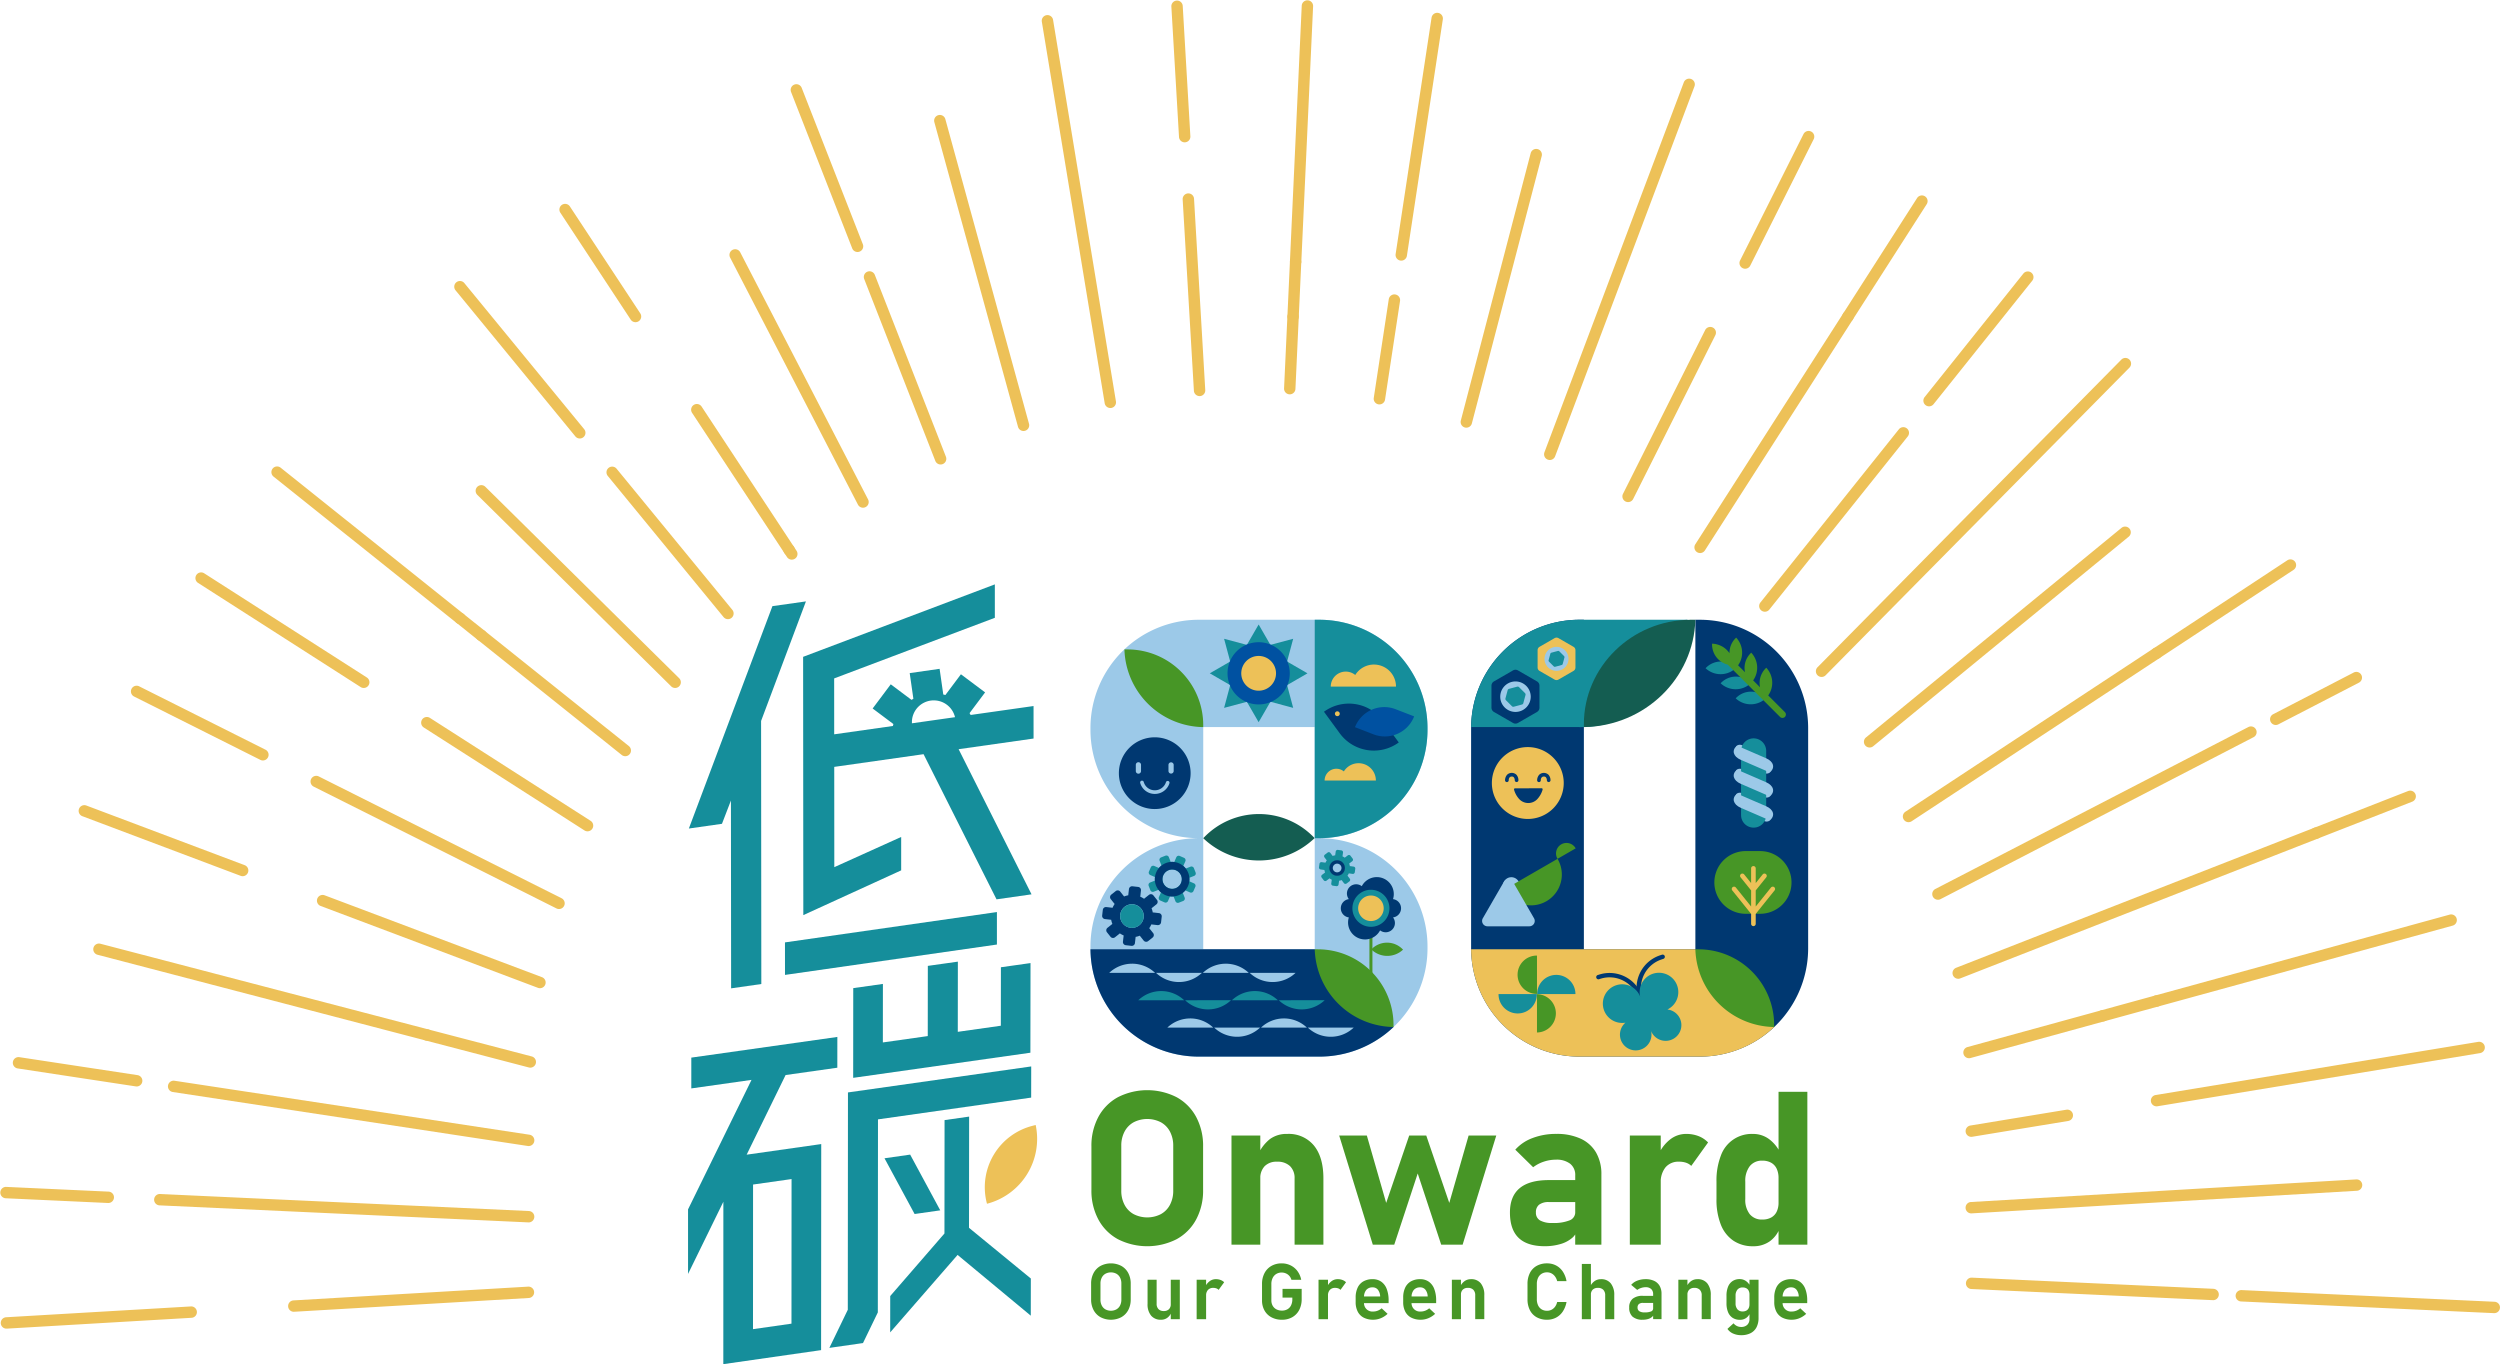 <svg id="组_6737" data-name="组 6737" xmlns="http://www.w3.org/2000/svg" xmlns:xlink="http://www.w3.org/1999/xlink" width="681.866" height="372.067" viewBox="0 0 681.866 372.067">
  <defs>
    <clipPath id="clip-path">
      <rect id="矩形_2084" data-name="矩形 2084" width="681.866" height="372.067" fill="none"/>
    </clipPath>
  </defs>
  <g id="组_6736" data-name="组 6736" clip-path="url(#clip-path)">
    <path id="路径_6126" data-name="路径 6126" d="M1051.46,572.325l-.073,0-69-3.185a1.553,1.553,0,0,1-1.481-1.624,1.571,1.571,0,0,1,1.624-1.481l69,3.185a1.554,1.554,0,0,1-.07,3.106" transform="translate(-371.147 -214.17)" fill="#edc158"/>
    <path id="路径_6127" data-name="路径 6127" d="M929.947,566.714l-.073,0-65.954-3.044a1.554,1.554,0,0,1,.144-3.1l65.954,3.045a1.554,1.554,0,0,1-.07,3.106" transform="translate(-326.321 -212.1)" fill="#edc158"/>
    <path id="路径_6128" data-name="路径 6128" d="M863.99,526.746a1.554,1.554,0,0,1-.09-3.106l105.007-6.159a1.554,1.554,0,1,1,.182,3.1l-105.007,6.159c-.031,0-.062,0-.092,0" transform="translate(-326.321 -195.798)" fill="#edc158"/>
    <path id="路径_6129" data-name="路径 6129" d="M945.274,474.7a1.554,1.554,0,0,1-.251-3.088l87.953-14.493a1.554,1.554,0,1,1,.5,3.067l-87.953,14.493a1.61,1.61,0,0,1-.254.02" transform="translate(-357.077 -172.951)" fill="#edc158"/>
    <path id="路径_6130" data-name="路径 6130" d="M863.989,494.287a1.554,1.554,0,0,1-.25-3.088l26.153-4.309a1.554,1.554,0,1,1,.5,3.067l-26.153,4.31a1.619,1.619,0,0,1-.254.02" transform="translate(-326.321 -184.217)" fill="#edc158"/>
    <path id="路径_6131" data-name="路径 6131" d="M945.275,426.386a1.555,1.555,0,0,1-.411-3.053l80.343-22.065a1.554,1.554,0,0,1,.823,3l-80.343,22.065a1.555,1.555,0,0,1-.412.056" transform="translate(-357.077 -151.807)" fill="#edc158"/>
    <path id="路径_6132" data-name="路径 6132" d="M921.714,443.839a1.554,1.554,0,0,1-.411-3.053l14.646-4.023a1.554,1.554,0,1,1,.824,3l-14.647,4.023a1.548,1.548,0,0,1-.412.056" transform="translate(-348.162 -165.238)" fill="#edc158"/>
    <path id="路径_6133" data-name="路径 6133" d="M862.988,456.314a1.554,1.554,0,0,1-.411-3.053l36.505-10.026a1.554,1.554,0,1,1,.824,3L863.4,456.258a1.552,1.552,0,0,1-.412.056" transform="translate(-325.942 -167.686)" fill="#edc158"/>
    <path id="路径_6134" data-name="路径 6134" d="M1015.24,360.057a1.554,1.554,0,0,1-.566-3l25.653-10.031a1.554,1.554,0,1,1,1.132,2.894L1015.8,359.949a1.544,1.544,0,0,1-.565.108" transform="translate(-383.549 -131.263)" fill="#edc158"/>
    <path id="路径_6135" data-name="路径 6135" d="M858.235,404.327a1.554,1.554,0,0,1-.566-3l97.6-38.164a1.554,1.554,0,0,1,1.131,2.895l-97.6,38.164a1.546,1.546,0,0,1-.565.108" transform="translate(-324.143 -137.369)" fill="#edc158"/>
    <path id="路径_6136" data-name="路径 6136" d="M997.566,309.28a1.555,1.555,0,0,1-.715-2.935l21.973-11.369a1.554,1.554,0,0,1,1.428,2.761l-21.974,11.369a1.552,1.552,0,0,1-.712.174" transform="translate(-376.861 -111.544)" fill="#edc158"/>
    <path id="路径_6137" data-name="路径 6137" d="M849.347,366a1.555,1.555,0,0,1-.715-2.935L934,318.9a1.554,1.554,0,1,1,1.428,2.761L850.06,365.83a1.553,1.553,0,0,1-.712.174" transform="translate(-320.78 -120.597)" fill="#edc158"/>
    <path id="路径_6138" data-name="路径 6138" d="M945.277,272.578a1.554,1.554,0,0,1-.856-2.852l36.506-24.032a1.554,1.554,0,0,1,1.709,2.6l-36.506,24.032a1.548,1.548,0,0,1-.853.256" transform="translate(-357.077 -92.866)" fill="#edc158"/>
    <path id="路径_6139" data-name="路径 6139" d="M836.449,331.741a1.554,1.554,0,0,1-.856-2.852l67.651-44.534a1.554,1.554,0,1,1,1.71,2.6L837.3,331.485a1.547,1.547,0,0,1-.854.256" transform="translate(-315.899 -107.494)" fill="#edc158"/>
    <path id="路径_6140" data-name="路径 6140" d="M819.37,291.279a1.554,1.554,0,0,1-.986-2.756l69.733-57.192a1.554,1.554,0,0,1,1.97,2.4l-69.733,57.192a1.548,1.548,0,0,1-.985.352" transform="translate(-309.437 -87.396)" fill="#edc158"/>
    <path id="路径_6141" data-name="路径 6141" d="M798.291,244.077a1.554,1.554,0,0,1-1.105-2.646l82.836-83.874a1.554,1.554,0,1,1,2.21,2.184L799.4,243.615a1.547,1.547,0,0,1-1.105.462" transform="translate(-301.462 -59.44)" fill="#edc158"/>
    <path id="路径_6142" data-name="路径 6142" d="M845.457,155.885a1.554,1.554,0,0,1-1.212-2.525l26.94-33.7a1.554,1.554,0,0,1,2.427,1.941l-26.94,33.7a1.551,1.551,0,0,1-1.215.583" transform="translate(-319.309 -45.057)" fill="#edc158"/>
    <path id="路径_6143" data-name="路径 6143" d="M773.408,237.752a1.554,1.554,0,0,1-1.212-2.525l37.774-47.246a1.554,1.554,0,0,1,2.427,1.941l-37.775,47.246a1.55,1.55,0,0,1-1.215.583" transform="translate(-292.047 -70.906)" fill="#edc158"/>
    <path id="路径_6144" data-name="路径 6144" d="M809.88,120.32a1.555,1.555,0,0,1-1.308-2.393l20.157-31.466a1.554,1.554,0,0,1,2.618,1.677L811.19,119.6a1.553,1.553,0,0,1-1.31.716" transform="translate(-305.847 -32.443)" fill="#edc158"/>
    <path id="路径_6145" data-name="路径 6145" d="M744.994,202.438a1.554,1.554,0,0,1-1.308-2.393l40.335-62.965a1.554,1.554,0,0,1,2.618,1.677L746.3,201.723a1.552,1.552,0,0,1-1.31.715" transform="translate(-281.296 -51.596)" fill="#edc158"/>
    <path id="路径_6146" data-name="路径 6146" d="M764.763,95.035a1.555,1.555,0,0,1-1.388-2.252l17.3-34.474a1.554,1.554,0,0,1,2.778,1.394l-17.3,34.474a1.554,1.554,0,0,1-1.39.858" transform="translate(-288.776 -21.738)" fill="#edc158"/>
    <path id="路径_6147" data-name="路径 6147" d="M713.393,191.218a1.555,1.555,0,0,1-1.387-2.252L734.417,144.3a1.554,1.554,0,1,1,2.778,1.394L714.783,190.36a1.554,1.554,0,0,1-1.39.858" transform="translate(-269.339 -54.273)" fill="#edc158"/>
    <path id="路径_6148" data-name="路径 6148" d="M679.034,138.516a1.555,1.555,0,0,1-1.455-2.1l38.012-100.9a1.554,1.554,0,0,1,2.909,1.1l-38.011,100.9a1.556,1.556,0,0,1-1.455,1.006" transform="translate(-256.338 -13.057)" fill="#edc158"/>
    <path id="路径_6149" data-name="路径 6149" d="M642.43,141.376a1.537,1.537,0,0,1-.394-.051,1.554,1.554,0,0,1-1.111-1.9l19.053-72.92a1.554,1.554,0,1,1,3.007.786l-19.053,72.92a1.555,1.555,0,0,1-1.5,1.162" transform="translate(-242.488 -24.725)" fill="#edc158"/>
    <path id="路径_6150" data-name="路径 6150" d="M613.871,73.216a1.6,1.6,0,0,1-.236-.017,1.555,1.555,0,0,1-1.3-1.77l9.8-64.483a1.554,1.554,0,1,1,3.073.467l-9.8,64.483a1.555,1.555,0,0,1-1.535,1.32" transform="translate(-231.682 -2.128)" fill="#edc158"/>
    <path id="路径_6151" data-name="路径 6151" d="M604.282,159.177a1.6,1.6,0,0,1-.236-.017,1.555,1.555,0,0,1-1.3-1.77l4.09-26.9a1.554,1.554,0,1,1,3.073.467l-4.089,26.9a1.555,1.555,0,0,1-1.535,1.32" transform="translate(-228.054 -48.872)" fill="#edc158"/>
    <path id="路径_6152" data-name="路径 6152" d="M567.524,72.932l-.073,0a1.554,1.554,0,0,1-1.481-1.624l3.224-69.824a1.554,1.554,0,0,1,3.1.144L569.075,71.45a1.555,1.555,0,0,1-1.551,1.483" transform="translate(-214.146 0)" fill="#edc158"/>
    <path id="路径_6153" data-name="路径 6153" d="M566.415,130.377l-.073,0a1.553,1.553,0,0,1-1.481-1.624l.689-14.945a1.554,1.554,0,0,1,3.1.143l-.69,14.945a1.554,1.554,0,0,1-1.551,1.483" transform="translate(-213.726 -42.5)" fill="#edc158"/>
    <path id="路径_6154" data-name="路径 6154" d="M564.953,159.152l-.073,0a1.553,1.553,0,0,1-1.481-1.624l.909-19.678a1.554,1.554,0,0,1,3.1.143l-.909,19.678a1.554,1.554,0,0,1-1.551,1.483" transform="translate(-213.173 -51.597)" fill="#edc158"/>
    <path id="路径_6155" data-name="路径 6155" d="M517.583,38.957a1.554,1.554,0,0,1-1.55-1.463L513.951,2a1.554,1.554,0,1,1,3.1-.182l2.082,35.492a1.554,1.554,0,0,1-1.46,1.642c-.031,0-.062,0-.093,0" transform="translate(-194.463 -0.135)" fill="#edc158"/>
    <path id="路径_6156" data-name="路径 6156" d="M523.52,140.177a1.554,1.554,0,0,1-1.55-1.463L518.913,86.6a1.554,1.554,0,1,1,3.1-.182l3.057,52.119a1.554,1.554,0,0,1-1.46,1.642l-.093,0" transform="translate(-196.34 -32.143)" fill="#edc158"/>
    <path id="路径_6157" data-name="路径 6157" d="M475.785,113.815a1.555,1.555,0,0,1-1.532-1.3L457.114,8.5a1.554,1.554,0,1,1,3.066-.5l17.14,104.015a1.554,1.554,0,0,1-1.281,1.786,1.6,1.6,0,0,1-.254.021" transform="translate(-172.951 -2.532)" fill="#edc158"/>
    <path id="路径_6158" data-name="路径 6158" d="M434.237,136.635a1.555,1.555,0,0,1-1.5-1.143L409.921,52.406a1.554,1.554,0,1,1,3-.823l22.818,83.086a1.555,1.555,0,0,1-1.5,1.966" transform="translate(-155.081 -19.085)" fill="#edc158"/>
    <path id="路径_6159" data-name="路径 6159" d="M365.151,82.712a1.555,1.555,0,0,1-1.448-.989L347.024,39.069a1.554,1.554,0,0,1,2.895-1.131L366.6,80.592a1.556,1.556,0,0,1-1.447,2.12" transform="translate(-131.263 -13.98)" fill="#edc158"/>
    <path id="路径_6160" data-name="路径 6160" d="M399.965,171.745a1.555,1.555,0,0,1-1.448-.989L379.14,121.2a1.554,1.554,0,1,1,2.894-1.131l19.378,49.556a1.556,1.556,0,0,1-1.447,2.12" transform="translate(-143.415 -45.056)" fill="#edc158"/>
    <path id="路径_6161" data-name="路径 6161" d="M356.482,179.855a1.553,1.553,0,0,1-1.381-.841l-34.867-67.389a1.554,1.554,0,1,1,2.761-1.428l34.867,67.39a1.554,1.554,0,0,1-1.379,2.268" transform="translate(-121.101 -41.378)" fill="#edc158"/>
    <path id="路径_6162" data-name="路径 6162" d="M266.191,121.723a1.554,1.554,0,0,1-1.3-.7L245.7,91.863a1.554,1.554,0,0,1,2.6-1.709l19.2,29.161a1.554,1.554,0,0,1-1.3,2.409" transform="translate(-92.867 -33.847)" fill="#edc158"/>
    <path id="路径_6163" data-name="路径 6163" d="M329.964,218.6a1.554,1.554,0,0,1-1.3-.7L303.5,179.676a1.554,1.554,0,0,1,2.6-1.709l25.162,38.222a1.554,1.554,0,0,1-1.3,2.409" transform="translate(-114.739 -67.072)" fill="#edc158"/>
    <path id="路径_6164" data-name="路径 6164" d="M346.014,242.979a1.554,1.554,0,0,1-1.3-.7l-.734-1.117a1.554,1.554,0,1,1,2.6-1.708l.735,1.116a1.554,1.554,0,0,1-1.3,2.408" transform="translate(-130.055 -90.337)" fill="#edc158"/>
    <path id="路径_6165" data-name="路径 6165" d="M233.568,166.278a1.552,1.552,0,0,1-1.2-.569l-32.645-39.8a1.554,1.554,0,1,1,2.4-1.971l32.645,39.8a1.554,1.554,0,0,1-1.2,2.539" transform="translate(-75.435 -46.678)" fill="#edc158"/>
    <path id="路径_6166" data-name="路径 6166" d="M299.208,246.312a1.552,1.552,0,0,1-1.2-.569L266.393,207.2a1.554,1.554,0,0,1,2.4-1.971l31.612,38.545a1.554,1.554,0,0,1-1.2,2.539" transform="translate(-100.662 -77.437)" fill="#edc158"/>
    <path id="路径_6167" data-name="路径 6167" d="M263.117,268.192a1.547,1.547,0,0,1-1.092-.449l-52.851-52.2a1.554,1.554,0,1,1,2.184-2.211l52.851,52.2a1.554,1.554,0,0,1-1.092,2.659" transform="translate(-78.971 -80.55)" fill="#edc158"/>
    <path id="路径_6168" data-name="路径 6168" d="M170.543,247.671a1.546,1.546,0,0,1-.97-.341l-49.908-39.9A1.554,1.554,0,1,1,121.606,205l49.908,39.9a1.554,1.554,0,0,1-.971,2.768" transform="translate(-45.057 -77.437)" fill="#edc158"/>
    <path id="路径_6169" data-name="路径 6169" d="M206.73,276.6a1.549,1.549,0,0,1-.97-.34l-5.808-4.644a1.554,1.554,0,0,1,1.941-2.428l5.808,4.644a1.554,1.554,0,0,1-.971,2.768" transform="translate(-75.435 -101.726)" fill="#edc158"/>
    <path id="路径_6170" data-name="路径 6170" d="M249.509,310.805a1.547,1.547,0,0,1-.97-.341L209.3,279.088a1.554,1.554,0,1,1,1.941-2.427l39.243,31.377a1.554,1.554,0,0,1-.971,2.768" transform="translate(-78.97 -104.551)" fill="#edc158"/>
    <path id="路径_6171" data-name="路径 6171" d="M131.651,282.669a1.544,1.544,0,0,1-.837-.245L86.461,254.011a1.554,1.554,0,0,1,1.677-2.618l44.353,28.413a1.554,1.554,0,0,1-.84,2.863" transform="translate(-32.443 -95.027)" fill="#edc158"/>
    <path id="路径_6172" data-name="路径 6172" d="M230.159,345.772a1.543,1.543,0,0,1-.837-.246L185.5,317.453a1.554,1.554,0,0,1,1.677-2.618L231,342.909a1.554,1.554,0,0,1-.84,2.863" transform="translate(-69.916 -119.032)" fill="#edc158"/>
    <path id="路径_6173" data-name="路径 6173" d="M93.445,321.256a1.544,1.544,0,0,1-.7-.166l-34.44-17.279a1.554,1.554,0,1,1,1.394-2.778l34.44,17.279a1.554,1.554,0,0,1-.7,2.943" transform="translate(-21.738 -113.84)" fill="#edc158"/>
    <path id="路径_6174" data-name="路径 6174" d="M204.028,376.736a1.543,1.543,0,0,1-.7-.166l-66.215-33.22a1.554,1.554,0,0,1,1.394-2.778l66.215,33.22a1.554,1.554,0,0,1-.7,2.943" transform="translate(-51.557 -128.8)" fill="#edc158"/>
    <path id="路径_6175" data-name="路径 6175" d="M79.24,372.649a1.556,1.556,0,0,1-.548-.1L35.516,356.282a1.554,1.554,0,0,1,1.095-2.909l43.178,16.266a1.555,1.555,0,0,1-.548,3.009" transform="translate(-13.057 -133.668)" fill="#edc158"/>
    <path id="路径_6176" data-name="路径 6176" d="M199.883,418.1a1.554,1.554,0,0,1-.548-.1l-59.271-22.329a1.554,1.554,0,1,1,1.1-2.909l59.272,22.33a1.555,1.555,0,0,1-.548,3.009" transform="translate(-52.615 -148.571)" fill="#edc158"/>
    <path id="路径_6177" data-name="路径 6177" d="M131.906,440.47a1.538,1.538,0,0,1-.394-.051L42.087,417.053a1.554,1.554,0,1,1,.786-3.007L132.3,437.411a1.554,1.554,0,0,1-.392,3.058" transform="translate(-15.485 -156.644)" fill="#edc158"/>
    <path id="路径_6178" data-name="路径 6178" d="M214.549,462.064a1.537,1.537,0,0,1-.393-.051l-28.211-7.371a1.554,1.554,0,0,1,.786-3.007l28.211,7.371a1.554,1.554,0,0,1-.392,3.058" transform="translate(-69.916 -170.866)" fill="#edc158"/>
    <path id="路径_6179" data-name="路径 6179" d="M39.4,471.824a1.59,1.59,0,0,1-.235-.017l-32.217-4.9a1.554,1.554,0,0,1,.467-3.073l32.217,4.9a1.554,1.554,0,0,1-.232,3.091" transform="translate(-2.128 -175.495)" fill="#edc158"/>
    <path id="路径_6180" data-name="路径 6180" d="M172.073,491.991a1.6,1.6,0,0,1-.235-.017L75.011,477.255a1.554,1.554,0,1,1,.467-3.073L172.3,488.9a1.554,1.554,0,0,1-.232,3.091" transform="translate(-27.882 -179.41)" fill="#edc158"/>
    <path id="路径_6181" data-name="路径 6181" d="M29.542,525.149l-.073,0L1.483,523.855a1.554,1.554,0,0,1,.143-3.1l27.987,1.292a1.554,1.554,0,0,1-.07,3.106" transform="translate(0 -197.036)" fill="#edc158"/>
    <path id="路径_6182" data-name="路径 6182" d="M169.828,531.624l-.073,0-100.514-4.64a1.554,1.554,0,1,1,.144-3.1l100.514,4.64a1.554,1.554,0,0,1-.07,3.106" transform="translate(-25.638 -198.22)" fill="#edc158"/>
    <path id="路径_6183" data-name="路径 6183" d="M1.909,579.26a1.554,1.554,0,0,1-.09-3.106L52.259,573.2a1.554,1.554,0,0,1,.182,3.1L2,579.258c-.031,0-.062,0-.093,0" transform="translate(-0.135 -216.879)" fill="#edc158"/>
    <path id="路径_6184" data-name="路径 6184" d="M127.992,571.38a1.554,1.554,0,0,1-.09-3.106l64.043-3.757a1.554,1.554,0,0,1,.182,3.1l-64.043,3.757c-.031,0-.062,0-.093,0" transform="translate(-47.841 -213.596)" fill="#edc158"/>
    <path id="路径_6185" data-name="路径 6185" d="M707.916,271.924h-1.285V361.8H676.221V271.924h-1.285A29.562,29.562,0,0,0,645.461,301.4v60.2a29.562,29.562,0,0,0,29.475,29.475h32.979A29.562,29.562,0,0,0,737.391,361.6V301.4a29.562,29.562,0,0,0-29.475-29.475" transform="translate(-244.224 -102.888)" fill="#003871"/>
    <path id="路径_6186" data-name="路径 6186" d="M674.938,271.924a29.56,29.56,0,0,0-29.47,29.276h29.47v.008h.365c.109,0,.216-.007.324-.008h.6v-.015a29.161,29.161,0,0,0,28.247-29.144v-.118H674.938Z" transform="translate(-244.226 -102.888)" fill="#158e9b"/>
    <path id="路径_6187" data-name="路径 6187" d="M723.736,271.924c.119,0,.236.009.354.009-16.033,0-29.151,12.812-29.151,28.471v.6c0,.064.005.127.005.192h.184c16.458-.338,29.744-13.235,30.223-29.276Z" transform="translate(-262.945 -102.888)" fill="#145d51"/>
    <path id="路径_6188" data-name="路径 6188" d="M706.61,416.505H645.46a29.56,29.56,0,0,0,29.47,29.276H707.91a29.334,29.334,0,0,0,20.217-8.075Z" transform="translate(-244.223 -157.593)" fill="#edc158"/>
    <path id="路径_6189" data-name="路径 6189" d="M745,416.505c-.084,0-.167.006-.25.006a20.671,20.671,0,0,1,20.6,20.618v.438c0,.047,0,.093,0,.139h-.13a21.842,21.842,0,0,1-21.359-21.2Z" transform="translate(-281.456 -157.593)" fill="#479626"/>
    <path id="路径_6190" data-name="路径 6190" d="M761.766,305.068l-.047.05a5.666,5.666,0,0,1,7.99,0l.085.085c.009.009.018.019.026.027l-.025.025a5.987,5.987,0,0,1-8.25.034Z" transform="translate(-288.146 -114.824)" fill="#158e9b"/>
    <path id="路径_6191" data-name="路径 6191" d="M755.158,298.461l-.047.05a5.666,5.666,0,0,1,7.99,0l.085.085c.009.009.017.019.026.027l-.025.025a5.988,5.988,0,0,1-8.25.034Z" transform="translate(-285.646 -112.324)" fill="#158e9b"/>
    <path id="路径_6192" data-name="路径 6192" d="M748.55,291.853l-.047.05a5.666,5.666,0,0,1,7.99,0l.085.085.026.027-.025.026a5.988,5.988,0,0,1-8.25.034Z" transform="translate(-283.146 -109.824)" fill="#158e9b"/>
    <path id="路径_6193" data-name="路径 6193" d="M771.054,300.086,766.5,295.53a5.984,5.984,0,0,0-.53-7.556l-.221.221.05-.047a5.655,5.655,0,0,0-1.526,5.155l-1.88-1.88a5.985,5.985,0,0,0-.529-7.556l-.221.221.05-.047a5.655,5.655,0,0,0-1.526,5.155l-1.88-1.88a5.984,5.984,0,0,0-.53-7.556l-.221.221.05-.047A5.633,5.633,0,0,0,755.937,284a5.978,5.978,0,0,0-4.752-2.589v.313c0-.023,0-.045,0-.068a5.667,5.667,0,0,0,4.274,5.472L769.736,301.4a.932.932,0,0,0,1.318-1.318" transform="translate(-284.226 -105.853)" fill="#479626"/>
    <path id="路径_6194" data-name="路径 6194" d="M664.375,327.794a9.8,9.8,0,1,0,9.8,9.8,9.8,9.8,0,0,0-9.8-9.8m-4.37,8.03c-.8,0-.837.847-.837,1.017a.5.5,0,0,1-.5.5h0a.5.5,0,0,1-.5-.491,2.308,2.308,0,0,1,.578-1.53,1.846,1.846,0,0,1,2.511,0,2.278,2.278,0,0,1,.564,1.52.5.5,0,1,1-1-.02,1.285,1.285,0,0,0-.282-.806.727.727,0,0,0-.543-.191Zm8.4,3.611a6.373,6.373,0,0,1-1.529,2.643,3.37,3.37,0,0,1-4.788-.047,6.294,6.294,0,0,1-1.452-2.57c-.059-.2.047-.412.2-.412l7.362-.029c.157,0,.264.217.2.415Zm1.662-2.1a.5.5,0,0,1-.488-.509,1.286,1.286,0,0,0-.282-.806.724.724,0,0,0-.543-.192c-.8,0-.835.847-.835,1.017a.5.5,0,0,1-.5.5h0a.5.5,0,0,1-.5-.49,2.3,2.3,0,0,1,.578-1.531,1.847,1.847,0,0,1,2.511,0,2.272,2.272,0,0,1,.564,1.521A.5.5,0,0,1,670.07,337.331Z" transform="translate(-247.673 -124.028)" fill="#edc158"/>
    <path id="路径_6195" data-name="路径 6195" d="M712.459,434.439a.612.612,0,0,1-.59-.414.67.67,0,0,1-.029-.189l-.016-.051a8.171,8.171,0,0,0-10.239-5.318.5.5,0,0,1-.051.014l-.311.1a.6.6,0,1,1-.36-1.139l.463-.146a.686.686,0,0,1,.067-.017,9.365,9.365,0,0,1,11.573,6.15l.057.179a.672.672,0,0,1-.033.486.633.633,0,0,1-.344.321.624.624,0,0,1-.184.027" transform="translate(-265.027 -161.523)" fill="#003871"/>
    <path id="路径_6196" data-name="路径 6196" d="M719.156,431.385a.614.614,0,0,1-.272-.06.628.628,0,0,1-.323-.342l-.077-.237a9.366,9.366,0,0,1,5.928-11.684c.022-.009.044-.017.067-.026h0l.462-.146a.6.6,0,1,1,.361,1.14l-.307.1-.05.019h0a8.186,8.186,0,0,0-5.319,10.24l.021.065a.559.559,0,0,1,.08.155.574.574,0,0,1-.357.745.68.68,0,0,1-.212.033" transform="translate(-271.688 -158.485)" fill="#003871"/>
    <path id="路径_6197" data-name="路径 6197" d="M723.6,430.5a5.27,5.27,0,0,0-10.142,2.85,5.27,5.27,0,1,0-4.032,7.072,4.3,4.3,0,1,0,6.985,2.269,4.291,4.291,0,1,0,4.463-5.863A5.27,5.27,0,0,0,723.6,430.5" transform="translate(-266.092 -161.494)" fill="#158e9b"/>
    <path id="路径_6198" data-name="路径 6198" d="M671.19,419.273h0v10.445a5.223,5.223,0,1,1,0-10.445" transform="translate(-251.982 -158.641)" fill="#479626"/>
    <path id="路径_6199" data-name="路径 6199" d="M674.369,446.659h0V436.214a5.223,5.223,0,0,1,0,10.445" transform="translate(-255.162 -165.051)" fill="#479626"/>
    <path id="路径_6200" data-name="路径 6200" d="M657.5,436.145h10.445a5.223,5.223,0,1,1-10.445,0" transform="translate(-248.778 -165.025)" fill="#158e9b"/>
    <path id="路径_6201" data-name="路径 6201" d="M684.883,432.966H674.438a5.223,5.223,0,0,1,5.222-5.223h0a5.223,5.223,0,0,1,5.222,5.223" transform="translate(-255.187 -161.845)" fill="#158e9b"/>
    <path id="路径_6202" data-name="路径 6202" d="M664.01,387.158a2.269,2.269,0,1,1-2.269-2.269,2.269,2.269,0,0,1,2.269,2.269" transform="translate(-249.525 -145.631)" fill="#9cc9e8"/>
    <path id="路径_6203" data-name="路径 6203" d="M674.521,376.823a8.408,8.408,0,1,1-14.562,8.408" transform="translate(-249.709 -142.579)" fill="#479626"/>
    <path id="路径_6204" data-name="路径 6204" d="M683.152,374.214a2.858,2.858,0,1,1,4.949-2.858" transform="translate(-258.34 -139.969)" fill="#479626"/>
    <path id="路径_6205" data-name="路径 6205" d="M656.2,386.524l-5.712,9.894a1.464,1.464,0,0,0,1.268,2.2h11.424a1.464,1.464,0,0,0,1.268-2.2l-5.712-9.894a1.465,1.465,0,0,0-2.536,0" transform="translate(-246.051 -145.972)" fill="#9cc9e8"/>
    <path id="路径_6206" data-name="路径 6206" d="M764.894,390.524h-3.943a8.551,8.551,0,1,1,0-17.1h3.943a8.551,8.551,0,0,1,0,17.1" transform="translate(-284.686 -141.292)" fill="#479626"/>
    <path id="路径_6207" data-name="路径 6207" d="M771.406,385.745a.629.629,0,0,0-.883.1l-4.164,5.183v-4.392l2.873-3.575a.628.628,0,0,0-.979-.788l-1.894,2.357v-4.008a.628.628,0,1,0-1.257,0v4.008l-1.893-2.357a.628.628,0,0,0-.979.788l2.873,3.575v4.392l-4.164-5.183a.628.628,0,1,0-.98.787l5.144,6.4v2.713a.628.628,0,1,0,1.257,0v-2.713l5.144-6.4a.629.629,0,0,0-.1-.883" transform="translate(-287.493 -143.777)" fill="#edc158"/>
    <path id="路径_6208" data-name="路径 6208" d="M762.754,326.758c.579,0,1.048.323,1.048.721s-.469.721-1.048.721-1.049-.323-1.049-.721.469-.721,1.049-.721" transform="translate(-288.207 -123.636)" fill="#9cc9e8"/>
    <path id="路径_6209" data-name="路径 6209" d="M774.477,337.115c.579,0,1.049.323,1.049.721s-.469.721-1.049.721-1.049-.323-1.049-.721.469-.721,1.049-.721" transform="translate(-292.642 -127.554)" fill="#9cc9e8"/>
    <path id="路径_6210" data-name="路径 6210" d="M762.754,337.281c.579,0,1.048.323,1.048.721s-.469.721-1.048.721-1.049-.323-1.049-.721.469-.721,1.049-.721" transform="translate(-288.207 -127.617)" fill="#9cc9e8"/>
    <path id="路径_6211" data-name="路径 6211" d="M774.477,347.638c.579,0,1.049.323,1.049.721s-.469.721-1.049.721-1.049-.323-1.049-.721.469-.721,1.049-.721" transform="translate(-292.642 -131.536)" fill="#9cc9e8"/>
    <path id="路径_6212" data-name="路径 6212" d="M762.754,347.8c.579,0,1.048.323,1.048.721s-.469.721-1.048.721-1.049-.323-1.049-.721.469-.721,1.049-.721" transform="translate(-288.207 -131.598)" fill="#9cc9e8"/>
    <path id="路径_6213" data-name="路径 6213" d="M774.477,358.16c.579,0,1.049.323,1.049.721s-.469.721-1.049.721-1.049-.323-1.049-.721.469-.721,1.049-.721" transform="translate(-292.642 -135.517)" fill="#9cc9e8"/>
    <path id="路径_6214" data-name="路径 6214" d="M767.337,323.964h0a3.435,3.435,0,0,1,3.425,3.425v17.5a3.425,3.425,0,0,1-6.85,0v-17.5a3.435,3.435,0,0,1,3.425-3.425" transform="translate(-289.042 -122.579)" fill="#158e9b"/>
    <path id="路径_6215" data-name="路径 6215" d="M770.53,334.461h0c1.522-1.234,1.069-2.966-1.013-3.868l-7.937-3.441c-1.522,1.234-1.068,2.966,1.013,3.868Z" transform="translate(-287.819 -123.784)" fill="#9cc9e8"/>
    <path id="路径_6216" data-name="路径 6216" d="M770.53,344.984h0c1.522-1.234,1.069-2.966-1.013-3.868l-7.937-3.441c-1.522,1.234-1.068,2.966,1.013,3.868Z" transform="translate(-287.819 -127.766)" fill="#9cc9e8"/>
    <path id="路径_6217" data-name="路径 6217" d="M770.53,355.507h0c1.522-1.234,1.069-2.966-1.013-3.868L761.58,348.2c-1.522,1.234-1.068,2.966,1.013,3.868Z" transform="translate(-287.819 -131.748)" fill="#9cc9e8"/>
    <path id="路径_6218" data-name="路径 6218" d="M674.641,283.187v4.733a1.06,1.06,0,0,0,.529.919l4.1,2.367a1.06,1.06,0,0,0,1.061,0l4.1-2.367a1.06,1.06,0,0,0,.531-.919v-4.733a1.06,1.06,0,0,0-.531-.919l-4.1-2.366a1.06,1.06,0,0,0-1.061,0l-4.1,2.366a1.06,1.06,0,0,0-.529.919" transform="translate(-255.265 -105.853)" fill="#edc158"/>
    <path id="路径_6219" data-name="路径 6219" d="M684.222,287.086a3.275,3.275,0,1,1-3.275-3.275A3.275,3.275,0,0,1,684.222,287.086Z" transform="translate(-256.411 -107.386)" fill="#9cc9e8"/>
    <path id="路径_6220" data-name="路径 6220" d="M679.57,288.52l1.289,1.289a.408.408,0,0,0,.395.106l1.762-.472a.409.409,0,0,0,.289-.289l.472-1.761a.409.409,0,0,0-.106-.395l-1.289-1.289a.408.408,0,0,0-.395-.106l-1.761.472a.409.409,0,0,0-.289.289l-.472,1.761a.408.408,0,0,0,.106.395" transform="translate(-257.084 -108.059)" fill="#158e9b"/>
    <path id="路径_6221" data-name="路径 6221" d="M654.4,298.2V304.2a1.347,1.347,0,0,0,.673,1.166l5.2,3a1.346,1.346,0,0,0,1.346,0l5.2-3a1.347,1.347,0,0,0,.673-1.166V298.2a1.347,1.347,0,0,0-.673-1.166l-5.2-3a1.346,1.346,0,0,0-1.346,0l-5.2,3a1.347,1.347,0,0,0-.673,1.166" transform="translate(-247.606 -111.183)" fill="#003871"/>
    <path id="路径_6222" data-name="路径 6222" d="M666.562,303.148a4.157,4.157,0,1,1-4.157-4.157A4.157,4.157,0,0,1,666.562,303.148Z" transform="translate(-249.062 -113.129)" fill="#9cc9e8"/>
    <path id="路径_6223" data-name="路径 6223" d="M660.657,304.967l1.637,1.637a.519.519,0,0,0,.5.134l2.235-.6a.518.518,0,0,0,.367-.367l.6-2.235a.518.518,0,0,0-.134-.5l-1.637-1.637a.518.518,0,0,0-.5-.134l-2.235.6a.519.519,0,0,0-.367.367l-.6,2.235a.518.518,0,0,0,.134.5" transform="translate(-249.916 -113.983)" fill="#158e9b"/>
    <path id="路径_6224" data-name="路径 6224" d="M570.379,302.025V301.4A29.562,29.562,0,0,0,540.9,271.924h-32.98A29.563,29.563,0,0,0,478.449,301.4v.625A29.562,29.562,0,0,0,507.924,331.5a29.562,29.562,0,0,0-29.475,29.475v.625a29.562,29.562,0,0,0,29.475,29.475H540.9A29.562,29.562,0,0,0,570.379,361.6v-.625A29.562,29.562,0,0,0,540.9,331.5a29.562,29.562,0,0,0,29.475-29.475M539.619,361.8H509.21V301.2h30.409Z" transform="translate(-181.031 -102.888)" fill="#9cc9e8"/>
    <path id="路径_6225" data-name="路径 6225" d="M539.6,416.505h-61.15a29.56,29.56,0,0,0,29.47,29.276H540.9a29.335,29.335,0,0,0,20.217-8.075Z" transform="translate(-181.031 -157.593)" fill="#003871"/>
    <path id="路径_6226" data-name="路径 6226" d="M557.513,362.927c.058.06.113.122.172.181a20.81,20.81,0,0,0-29.341.233l-.314.313c-.034.034-.064.069-.1.1l.091.092a21.986,21.986,0,0,0,30.294-.116Z" transform="translate(-199.754 -135.144)" fill="#145d51"/>
    <path id="路径_6227" data-name="路径 6227" d="M577.993,416.505c-.084,0-.167.006-.251.006a20.671,20.671,0,0,1,20.6,20.618v.438c0,.047,0,.093,0,.139h-.13a21.842,21.842,0,0,1-21.359-21.2Z" transform="translate(-218.264 -157.593)" fill="#479626"/>
    <path id="路径_6228" data-name="路径 6228" d="M494.493,284.935c-.084,0-.167.006-.251.006a20.667,20.667,0,0,1,20.606,20.606v.438c0,.047,0,.093,0,.139h-.13a21.837,21.837,0,0,1-21.363-21.188Z" transform="translate(-186.67 -107.811)" fill="#479626"/>
    <path id="路径_6229" data-name="路径 6229" d="M548.329,297.944h0a6.427,6.427,0,1,1,6.427-6.427,6.427,6.427,0,0,1-6.427,6.427" transform="translate(-205.04 -107.87)" fill="#edc158"/>
    <path id="路径_6230" data-name="路径 6230" d="M550.272,279.6h-3.234l1.617-2.8,1.617-2.8,1.617,2.8,1.617,2.8Z" transform="translate(-206.983 -103.671)" fill="#158e9b"/>
    <path id="路径_6231" data-name="路径 6231" d="M550.272,307.853h3.234l-1.617,2.8-1.617,2.8-1.617-2.8-1.617-2.8Z" transform="translate(-206.983 -116.483)" fill="#158e9b"/>
    <path id="路径_6232" data-name="路径 6232" d="M564.665,293.46v-3.234l2.8,1.617,2.8,1.617-2.8,1.617-2.8,1.618Z" transform="translate(-213.653 -109.813)" fill="#158e9b"/>
    <path id="路径_6233" data-name="路径 6233" d="M536.407,293.46v3.234l-2.8-1.618-2.8-1.617,2.8-1.617,2.8-1.617Z" transform="translate(-200.841 -109.813)" fill="#158e9b"/>
    <path id="路径_6234" data-name="路径 6234" d="M559.634,284.233l-2.287-2.287,3.124-.837,3.124-.837-.837,3.124-.837,3.124Z" transform="translate(-210.884 -106.047)" fill="#158e9b"/>
    <path id="路径_6235" data-name="路径 6235" d="M541.045,302.822l2.287,2.287-3.124.837-3.124.837.837-3.124.837-3.124Z" transform="translate(-203.217 -113.714)" fill="#158e9b"/>
    <path id="路径_6236" data-name="路径 6236" d="M559.634,302.822l2.287-2.287.837,3.124.837,3.124-3.124-.837-3.124-.837Z" transform="translate(-210.884 -113.714)" fill="#158e9b"/>
    <path id="路径_6237" data-name="路径 6237" d="M541.045,284.233l-2.287,2.287-.837-3.124-.837-3.124,3.124.837,3.124.837Z" transform="translate(-203.217 -106.047)" fill="#158e9b"/>
    <path id="路径_6238" data-name="路径 6238" d="M547.076,281.777h0a8.486,8.486,0,1,0,8.487,8.486,8.486,8.486,0,0,0-8.487-8.486m4.741,8.486a4.74,4.74,0,1,1-4.741-4.741A4.74,4.74,0,0,1,551.816,290.264Z" transform="translate(-203.786 -106.616)" fill="#0051a1"/>
    <path id="路径_6239" data-name="路径 6239" d="M610.1,415.274c.017.017.032.035.05.052a5.93,5.93,0,0,0-8.362,0l-.089.089-.027.029.026.027a6.267,6.267,0,0,0,8.634.036Z" transform="translate(-227.656 -156.495)" fill="#479626"/>
    <path id="路径_6240" data-name="路径 6240" d="M601.261,419.206a.408.408,0,0,1-.408-.408V405.234a.408.408,0,1,1,.817,0V418.8a.408.408,0,0,1-.408.408" transform="translate(-227.345 -153.174)" fill="#479626"/>
    <path id="路径_6241" data-name="路径 6241" d="M486.672,425.334a9.078,9.078,0,0,1,12.466-.045l.039.038-.007.007Z" transform="translate(-184.142 -159.988)" fill="#9cc9e8"/>
    <path id="路径_6242" data-name="路径 6242" d="M507.219,426.856a9.078,9.078,0,0,0,12.466.045l.039-.038-.007-.007Z" transform="translate(-191.917 -161.51)" fill="#9cc9e8"/>
    <path id="路径_6243" data-name="路径 6243" d="M527.766,425.334a9.078,9.078,0,0,1,12.466-.045l.039.038-.007.007Z" transform="translate(-199.691 -159.988)" fill="#9cc9e8"/>
    <path id="路径_6244" data-name="路径 6244" d="M548.313,426.856a9.078,9.078,0,0,0,12.466.045l.039-.038-.007-.007Z" transform="translate(-207.466 -161.51)" fill="#9cc9e8"/>
    <path id="路径_6245" data-name="路径 6245" d="M499.429,437.341a9.078,9.078,0,0,1,12.466-.045l.039.038-.007.007Z" transform="translate(-188.969 -164.531)" fill="#158e9b"/>
    <path id="路径_6246" data-name="路径 6246" d="M519.976,438.863a9.077,9.077,0,0,0,12.466.045l.039-.038-.007-.007Z" transform="translate(-196.744 -166.053)" fill="#158e9b"/>
    <path id="路径_6247" data-name="路径 6247" d="M540.523,437.341a9.078,9.078,0,0,1,12.466-.045l.039.038-.006.007Z" transform="translate(-204.518 -164.531)" fill="#158e9b"/>
    <path id="路径_6248" data-name="路径 6248" d="M561.07,438.863a9.078,9.078,0,0,0,12.466.045l.039-.038-.006-.007Z" transform="translate(-212.292 -166.053)" fill="#158e9b"/>
    <path id="路径_6249" data-name="路径 6249" d="M512.186,449.348a9.077,9.077,0,0,1,12.465-.045l.039.038-.007.007Z" transform="translate(-193.796 -169.074)" fill="#9cc9e8"/>
    <path id="路径_6250" data-name="路径 6250" d="M532.733,450.87a9.078,9.078,0,0,0,12.466.045l.039-.038-.007-.007Z" transform="translate(-201.571 -170.596)" fill="#9cc9e8"/>
    <path id="路径_6251" data-name="路径 6251" d="M553.281,449.348a9.077,9.077,0,0,1,12.465-.045l.039.038-.007.007Z" transform="translate(-209.345 -169.074)" fill="#9cc9e8"/>
    <path id="路径_6252" data-name="路径 6252" d="M573.828,450.87a9.078,9.078,0,0,0,12.466.045l.039-.038-.007-.007Z" transform="translate(-217.12 -170.596)" fill="#9cc9e8"/>
    <path id="路径_6253" data-name="路径 6253" d="M578.138,271.924h-1.286V301.2h0v30.3h1.285a29.562,29.562,0,0,0,29.475-29.475V301.4a29.562,29.562,0,0,0-29.475-29.475" transform="translate(-218.264 -102.888)" fill="#158e9b"/>
    <path id="路径_6254" data-name="路径 6254" d="M595.67,291.581h0a6,6,0,0,0-5.107,2.845,4.088,4.088,0,0,0-6.677,3.164h17.793a6.008,6.008,0,0,0-6.008-6.008" transform="translate(-220.925 -110.326)" fill="#edc158"/>
    <path id="路径_6255" data-name="路径 6255" d="M590.449,334.869h0a4.719,4.719,0,0,0-4.015,2.236,3.213,3.213,0,0,0-5.248,2.486h13.985a4.723,4.723,0,0,0-4.723-4.723" transform="translate(-219.904 -126.705)" fill="#edc158"/>
    <path id="路径_6256" data-name="路径 6256" d="M500.7,323.5a9.783,9.783,0,1,0,9.784,9.783A9.783,9.783,0,0,0,500.7,323.5m-5.164,9.214v-1.706a.711.711,0,0,1,1.422,0v1.706a.711.711,0,0,1-1.422,0Zm9.188,3.276a4.171,4.171,0,0,1-4,2.954,4.108,4.108,0,0,1-3.97-2.938.5.5,0,1,1,.959-.264,3.123,3.123,0,0,0,3.011,2.209,3.186,3.186,0,0,0,3.044-2.235.5.5,0,0,1,.957.275Zm1.141-3.276a.711.711,0,0,1-1.421,0v-1.706a.711.711,0,0,1,1.421,0Z" transform="translate(-185.748 -122.403)" fill="#003871"/>
    <path id="路径_6257" data-name="路径 6257" d="M601.306,319.307h0a11.522,11.522,0,0,1-16.1-2.5l-4.3-5.877a11.522,11.522,0,0,1,16.1,2.5Z" transform="translate(-219.798 -116.806)" fill="#003871"/>
    <path id="路径_6258" data-name="路径 6258" d="M610.65,312.776h0a8.57,8.57,0,0,1-11.086,4.9l-5.05-1.955a8.569,8.569,0,0,1,11.085-4.9Z" transform="translate(-224.947 -117.386)" fill="#0051a1"/>
    <path id="路径_6259" data-name="路径 6259" d="M586.9,312.37a.66.66,0,1,1-.922-.142.659.659,0,0,1,.922.142" transform="translate(-221.614 -118.089)" fill="#edc158"/>
    <path id="路径_6260" data-name="路径 6260" d="M509.221,387.79l.512-1.172a.639.639,0,0,0,.037-.11,4.653,4.653,0,0,0,.988.02.722.722,0,0,0,.032.111l.467,1.192a.711.711,0,0,0,.921.4l1.192-.467a.711.711,0,0,0,.4-.921l-.467-1.191a.737.737,0,0,0-.051-.1,4.678,4.678,0,0,0,.711-.685.727.727,0,0,0,.1.055l1.172.513a.71.71,0,0,0,.936-.367l.512-1.172a.71.71,0,0,0-.366-.936l-1.172-.512a.666.666,0,0,0-.11-.037,4.684,4.684,0,0,0,.02-.988.732.732,0,0,0,.111-.032l1.191-.467a.71.71,0,0,0,.4-.921l-.467-1.192a.711.711,0,0,0-.921-.4l-1.192.467a.761.761,0,0,0-.1.051,4.688,4.688,0,0,0-.686-.711.679.679,0,0,0,.056-.1l.512-1.172A.711.711,0,0,0,513.6,376l-1.172-.512a.71.71,0,0,0-.935.366l-.513,1.172a.723.723,0,0,0-.037.11,4.7,4.7,0,0,0-.988-.02.72.72,0,0,0-.032-.111l-.467-1.191a.71.71,0,0,0-.921-.4l-1.192.467a.71.71,0,0,0-.4.921l.467,1.192a.731.731,0,0,0,.051.1,4.664,4.664,0,0,0-.711.686.689.689,0,0,0-.1-.056l-1.172-.512a.71.71,0,0,0-.936.366l-.513,1.172a.71.71,0,0,0,.367.936l1.172.513a.725.725,0,0,0,.11.037,4.652,4.652,0,0,0-.02.988.72.72,0,0,0-.111.032l-1.192.467a.711.711,0,0,0-.4.921l.467,1.192a.71.71,0,0,0,.921.4l1.192-.467a.744.744,0,0,0,.1-.051,4.643,4.643,0,0,0,.685.711.745.745,0,0,0-.055.1l-.513,1.172a.71.71,0,0,0,.367.936l1.172.513a.71.71,0,0,0,.936-.367m-1.282-7.022a2.637,2.637,0,1,1,1.36,3.472,2.637,2.637,0,0,1-1.36-3.472" transform="translate(-190.66 -142.028)" fill="#158e9b"/>
    <path id="路径_6261" data-name="路径 6261" d="M515.737,384.772h0a4.72,4.72,0,1,0-6.215,2.434,4.72,4.72,0,0,0,6.215-2.434m-5.381.525a2.637,2.637,0,1,1,3.472-1.36A2.637,2.637,0,0,1,510.356,385.3Z" transform="translate(-191.717 -143.085)" fill="#003871"/>
    <path id="路径_6262" data-name="路径 6262" d="M588.169,377.449l-.942-.132a.575.575,0,0,0-.086,0,3.473,3.473,0,0,0-.184-.71.559.559,0,0,0,.073-.045l.759-.573a.528.528,0,0,0,.1-.739l-.573-.759a.528.528,0,0,0-.739-.1l-.759.573a.46.46,0,0,0-.063.057,3.5,3.5,0,0,0-.634-.372.462.462,0,0,0,.019-.084l.132-.942a.528.528,0,0,0-.449-.6l-.942-.132a.528.528,0,0,0-.6.449l-.132.942a.574.574,0,0,0,0,.086,3.5,3.5,0,0,0-.711.183.574.574,0,0,0-.045-.073l-.573-.759a.528.528,0,0,0-.74-.1l-.759.573a.528.528,0,0,0-.1.74l.573.759a.508.508,0,0,0,.057.063,3.5,3.5,0,0,0-.372.633.594.594,0,0,0-.084-.019l-.942-.132a.528.528,0,0,0-.6.45l-.132.941a.528.528,0,0,0,.45.6l.941.132a.5.5,0,0,0,.086,0,3.5,3.5,0,0,0,.183.711.522.522,0,0,0-.072.045l-.76.573a.528.528,0,0,0-.1.74l.573.759a.528.528,0,0,0,.74.1l.759-.573a.557.557,0,0,0,.063-.057,3.535,3.535,0,0,0,.633.372.594.594,0,0,0-.019.084l-.132.942a.528.528,0,0,0,.45.6l.942.132a.527.527,0,0,0,.6-.449l.132-.942a.5.5,0,0,0,0-.086,3.475,3.475,0,0,0,.711-.184.539.539,0,0,0,.045.073l.573.759a.529.529,0,0,0,.74.1l.759-.573a.528.528,0,0,0,.1-.739l-.573-.759a.575.575,0,0,0-.057-.064,3.464,3.464,0,0,0,.372-.633.459.459,0,0,0,.084.019l.942.132a.528.528,0,0,0,.6-.449l.132-.942a.528.528,0,0,0-.45-.6m-4.768,2.324a1.959,1.959,0,1,1,2.212-1.668,1.959,1.959,0,0,1-2.212,1.668" transform="translate(-218.971 -141.088)" fill="#158e9b"/>
    <path id="路径_6263" data-name="路径 6263" d="M585.689,377.451h0a2.123,2.123,0,1,0,1.808,2.4,2.124,2.124,0,0,0-1.808-2.4m.88,2.267a1.186,1.186,0,1,1-1.01-1.339A1.186,1.186,0,0,1,586.569,379.719Z" transform="translate(-220.693 -142.809)" fill="#003871"/>
    <path id="路径_6264" data-name="路径 6264" d="M492.518,404.361l.177-1.552a.824.824,0,0,0,0-.141,5.723,5.723,0,0,0,1.159-.331.829.829,0,0,0,.078.117l.971,1.223a.868.868,0,0,0,1.218.139l1.223-.972a.867.867,0,0,0,.139-1.218l-.972-1.222a.824.824,0,0,0-.1-.1,5.726,5.726,0,0,0,.584-1.055.862.862,0,0,0,.139.029l1.551.177a.867.867,0,0,0,.96-.763l.177-1.552a.867.867,0,0,0-.763-.96L497.517,396a.847.847,0,0,0-.141,0,5.716,5.716,0,0,0-.331-1.159.89.89,0,0,0,.117-.078l1.223-.972a.867.867,0,0,0,.139-1.218l-.972-1.223a.867.867,0,0,0-1.218-.139l-1.222.971a.841.841,0,0,0-.1.1,5.768,5.768,0,0,0-1.055-.584.846.846,0,0,0,.029-.139L494.16,390a.867.867,0,0,0-.763-.96l-1.552-.177a.867.867,0,0,0-.96.763l-.177,1.552a.816.816,0,0,0,0,.141,5.708,5.708,0,0,0-1.159.331.884.884,0,0,0-.078-.117l-.972-1.223a.868.868,0,0,0-1.218-.139l-1.222.972a.866.866,0,0,0-.139,1.218l.971,1.223a.882.882,0,0,0,.1.1,5.744,5.744,0,0,0-.584,1.055.841.841,0,0,0-.139-.029l-1.552-.178a.867.867,0,0,0-.96.763l-.177,1.551a.867.867,0,0,0,.763.96l1.551.177a.843.843,0,0,0,.142,0,5.714,5.714,0,0,0,.331,1.159.827.827,0,0,0-.117.078l-1.223.972a.867.867,0,0,0-.139,1.218l.972,1.223a.866.866,0,0,0,1.218.139l1.223-.972a.839.839,0,0,0,.1-.1,5.742,5.742,0,0,0,1.055.584.856.856,0,0,0-.029.139l-.178,1.551a.868.868,0,0,0,.763.96l1.551.177a.867.867,0,0,0,.96-.763m-4.013-7.732a3.218,3.218,0,1,1,2.831,3.563,3.218,3.218,0,0,1-2.831-3.563" transform="translate(-182.968 -147.134)" fill="#003871"/>
    <circle id="椭圆_247" data-name="椭圆 247" cx="3.218" cy="3.218" r="3.218" transform="translate(304.226 250.478) rotate(-52.789)" fill="#158e9b"/>
    <path id="路径_6265" data-name="路径 6265" d="M604.726,393.521a2.519,2.519,0,0,0-2.191-2.5,4.632,4.632,0,0,0-8.523-3.53,2.518,2.518,0,0,0-3.53,3.53,2.518,2.518,0,0,0,0,4.993,4.632,4.632,0,0,0,8.523,3.53,2.518,2.518,0,0,0,3.53-3.53,2.519,2.519,0,0,0,2.191-2.5m-9.75,3.7a2.509,2.509,0,0,0-2.167-2.167,2.507,2.507,0,0,0,0-3.065,2.255,2.255,0,0,1,3.7-1.644,1.226,1.226,0,0,1,2.246.931,2.509,2.509,0,0,0,1.453.714,2.507,2.507,0,0,0,0,3.065,2.255,2.255,0,0,1-3.7,1.644,2.506,2.506,0,0,0-1.532.523" transform="translate(-222.592 -145.788)" fill="#003871"/>
    <path id="路径_6266" data-name="路径 6266" d="M603.486,395.449a5.051,5.051,0,1,1-5.051-5.051,5.051,5.051,0,0,1,5.051,5.051" transform="translate(-224.519 -147.715)" fill="#158e9b"/>
    <path id="路径_6267" data-name="路径 6267" d="M602.872,396.4a3.483,3.483,0,1,1-3.483-3.483,3.483,3.483,0,0,1,3.483,3.483" transform="translate(-225.474 -148.67)" fill="#edc158"/>
    <path id="路径_6268" data-name="路径 6268" d="M486.114,518.985a13.263,13.263,0,0,1-5.349-5.392,16.65,16.65,0,0,1-1.893-8.074V493.7a16.652,16.652,0,0,1,1.893-8.074,13.267,13.267,0,0,1,5.349-5.392,17.682,17.682,0,0,1,15.976,0,13.27,13.27,0,0,1,5.349,5.392,16.652,16.652,0,0,1,1.893,8.074v11.817a16.65,16.65,0,0,1-1.893,8.074,13.267,13.267,0,0,1-5.349,5.392,17.682,17.682,0,0,1-15.976,0m11.716-6.855a6.179,6.179,0,0,0,2.481-2.567,8.141,8.141,0,0,0,.875-3.844V493.5a8.14,8.14,0,0,0-.875-3.843,6.181,6.181,0,0,0-2.481-2.567,8.148,8.148,0,0,0-7.457,0,6.176,6.176,0,0,0-2.481,2.567,8.131,8.131,0,0,0-.875,3.843v12.218a8.133,8.133,0,0,0,.875,3.844,6.174,6.174,0,0,0,2.481,2.567,8.148,8.148,0,0,0,7.457,0" transform="translate(-181.191 -180.986)" fill="#479626"/>
    <path id="路径_6269" data-name="路径 6269" d="M540.329,497.953h7.859v29.772h-7.859Zm17.209,11.731a4.487,4.487,0,0,0-1.248-3.385,4.9,4.9,0,0,0-3.542-1.2,4.491,4.491,0,0,0-3.37,1.219,4.7,4.7,0,0,0-1.191,3.427l-.6-6.6a11.148,11.148,0,0,1,3.226-4.216,7.659,7.659,0,0,1,4.719-1.405,8.867,8.867,0,0,1,7.285,3.169q2.581,3.17,2.581,8.963v18.069h-7.859Z" transform="translate(-204.445 -188.248)" fill="#479626"/>
    <path id="路径_6270" data-name="路径 6270" d="M587.577,498.215h7.543L600.4,516.6l6.281-18.385h4.646l6.281,18.385,5.277-18.385h7.543l-9.178,29.772H615.4L609,508.569l-6.4,19.418h-5.851Z" transform="translate(-222.322 -188.51)" fill="#479626"/>
    <path id="路径_6271" data-name="路径 6271" d="M664.873,525.874q-2.367-2.281-2.367-6.927,0-4.416,2.653-6.625t7.959-2.209h7.457l.4,5.994h-7.83a4.249,4.249,0,0,0-2.667.7,2.557,2.557,0,0,0-.889,2.137,2.379,2.379,0,0,0,1.118,2.166,6.473,6.473,0,0,0,3.385.7,11.628,11.628,0,0,0,4.689-.717,2.352,2.352,0,0,0,1.535-2.237l.6,4.331a4.065,4.065,0,0,1-1.477,2.725,8.546,8.546,0,0,1-3.27,1.678,15.063,15.063,0,0,1-4.144.559q-4.791,0-7.156-2.28m15.445-17.023a3.866,3.866,0,0,0-1.377-3.183,6.036,6.036,0,0,0-3.9-1.119,10.383,10.383,0,0,0-3.3.545,9.739,9.739,0,0,0-2.9,1.52l-4.875-4.79a11.721,11.721,0,0,1,4.7-3.169,17.816,17.816,0,0,1,6.482-1.133,15.436,15.436,0,0,1,6.654,1.305,9.373,9.373,0,0,1,4.2,3.786,11.676,11.676,0,0,1,1.448,5.98v19.131h-7.142Z" transform="translate(-250.673 -188.248)" fill="#479626"/>
    <path id="路径_6272" data-name="路径 6272" d="M715.105,497.953h8.432v29.772h-8.432Zm15.345,7.428a5.9,5.9,0,0,0-1.922-.287,4.573,4.573,0,0,0-3.686,1.534,6.372,6.372,0,0,0-1.306,4.259l-.6-7.744a10.628,10.628,0,0,1,3.2-4.144,7.024,7.024,0,0,1,4.317-1.477,9.192,9.192,0,0,1,3.37.588,7.371,7.371,0,0,1,2.625,1.735l-4.589,6.4a3.633,3.633,0,0,0-1.406-.86" transform="translate(-270.575 -188.248)" fill="#479626"/>
    <path id="路径_6273" data-name="路径 6273" d="M757.727,519.634a9.429,9.429,0,0,1-3.427-4.4,18.407,18.407,0,0,1-1.176-6.955v-4.761a18.829,18.829,0,0,1,1.176-7.027,8.924,8.924,0,0,1,8.834-5.966,7.251,7.251,0,0,1,4.345,1.42,10.011,10.011,0,0,1,3.17,4.029l-.6,6.6a5.868,5.868,0,0,0-.516-2.581,3.64,3.64,0,0,0-1.506-1.621,4.8,4.8,0,0,0-2.4-.559,4.159,4.159,0,0,0-3.428,1.506,6.557,6.557,0,0,0-1.219,4.23v4.732a6.28,6.28,0,0,0,1.219,4.13,4.214,4.214,0,0,0,3.428,1.463,4.9,4.9,0,0,0,2.4-.544,3.585,3.585,0,0,0,1.506-1.578,5.539,5.539,0,0,0,.516-2.5l.4,6.8a7.845,7.845,0,0,1-2.81,3.772,7.618,7.618,0,0,1-4.5,1.333,9.43,9.43,0,0,1-5.407-1.52m12.319-40.613h7.859v41.7h-7.859Z" transform="translate(-284.96 -181.247)" fill="#479626"/>
    <path id="路径_6274" data-name="路径 6274" d="M481.315,569a4.77,4.77,0,0,1-1.9-1.947,6.092,6.092,0,0,1-.673-2.917V559.87a6.089,6.089,0,0,1,.673-2.916,4.763,4.763,0,0,1,1.9-1.948,6.146,6.146,0,0,1,5.656,0,4.764,4.764,0,0,1,1.9,1.948,6.089,6.089,0,0,1,.673,2.916v4.267a6.092,6.092,0,0,1-.673,2.917,4.771,4.771,0,0,1-1.9,1.947,6.146,6.146,0,0,1-5.656,0m4.325-2.139a2.516,2.516,0,0,0,1-1.062,3.444,3.444,0,0,0,.352-1.59V559.8a3.442,3.442,0,0,0-.352-1.59,2.519,2.519,0,0,0-1-1.062,3.19,3.19,0,0,0-2.994,0,2.511,2.511,0,0,0-1,1.062,3.441,3.441,0,0,0-.353,1.59v4.413a3.443,3.443,0,0,0,.353,1.59,2.508,2.508,0,0,0,1,1.062,3.189,3.189,0,0,0,2.994,0" transform="translate(-181.144 -209.737)" fill="#479626"/>
    <path id="路径_6275" data-name="路径 6275" d="M505.978,568.036a2.029,2.029,0,0,0,.508,1.476,1.9,1.9,0,0,0,1.43.523,1.931,1.931,0,0,0,1.419-.492,1.9,1.9,0,0,0,.5-1.414l.145,2.3a3.157,3.157,0,0,1-1.036,1.409,2.778,2.778,0,0,1-1.772.57,3.359,3.359,0,0,1-2.709-1.129,4.789,4.789,0,0,1-.958-3.191V561.5h2.475Zm3.854-6.536H512.3v10.753h-2.465Z" transform="translate(-190.511 -212.455)" fill="#479626"/>
    <path id="路径_6276" data-name="路径 6276" d="M525.043,561.406h2.579v10.753h-2.579Zm5.376,2.357a2.321,2.321,0,0,0-.839-.14,1.868,1.868,0,0,0-1.445.555,2.178,2.178,0,0,0-.513,1.538l-.217-2.435a3.834,3.834,0,0,1,1.217-1.5,2.789,2.789,0,0,1,1.652-.533,3.62,3.62,0,0,1,1.274.213,2.81,2.81,0,0,1,1,.627l-1.513,2.082a1.6,1.6,0,0,0-.611-.409" transform="translate(-198.661 -212.361)" fill="#479626"/>
    <path id="路径_6277" data-name="路径 6277" d="M564.541,561.268v2.787a6.293,6.293,0,0,1-.668,2.958,4.785,4.785,0,0,1-1.885,1.979,5.567,5.567,0,0,1-2.823.7,5.955,5.955,0,0,1-2.849-.658,4.67,4.67,0,0,1-1.911-1.859,5.568,5.568,0,0,1-.679-2.786v-4.445a6.262,6.262,0,0,1,.668-2.952,4.789,4.789,0,0,1,1.885-1.974,5.566,5.566,0,0,1,2.823-.7,5.4,5.4,0,0,1,2.434.555,5.092,5.092,0,0,1,1.865,1.569,5.877,5.877,0,0,1,1.015,2.352h-2.673a2.643,2.643,0,0,0-1.517-1.746,2.835,2.835,0,0,0-1.124-.232,2.8,2.8,0,0,0-1.486.388,2.614,2.614,0,0,0-.99,1.1,3.644,3.644,0,0,0-.352,1.642v4.445a2.97,2.97,0,0,0,.357,1.476,2.456,2.456,0,0,0,1.016.985,3.2,3.2,0,0,0,1.517.346,2.943,2.943,0,0,0,1.491-.368,2.443,2.443,0,0,0,.99-1.066,3.7,3.7,0,0,0,.347-1.663v-.456H559.32v-2.372Z" transform="translate(-209.514 -209.737)" fill="#479626"/>
    <path id="路径_6278" data-name="路径 6278" d="M578.516,561.406H581.1v10.753h-2.579Zm5.377,2.357a2.321,2.321,0,0,0-.839-.14,1.868,1.868,0,0,0-1.445.555,2.178,2.178,0,0,0-.513,1.538l-.217-2.435a3.835,3.835,0,0,1,1.217-1.5,2.789,2.789,0,0,1,1.652-.533,3.619,3.619,0,0,1,1.274.213,2.807,2.807,0,0,1,.995.627l-1.513,2.082a1.6,1.6,0,0,0-.611-.409" transform="translate(-218.894 -212.361)" fill="#479626"/>
    <path id="路径_6279" data-name="路径 6279" d="M597.025,571.755a3.8,3.8,0,0,1-1.647-1.642,5.547,5.547,0,0,1-.57-2.616v-1.212a6.233,6.233,0,0,1,.544-2.724,3.828,3.828,0,0,1,1.584-1.719,4.991,4.991,0,0,1,2.5-.591,3.989,3.989,0,0,1,2.357.689,4.259,4.259,0,0,1,1.492,1.994,8.618,8.618,0,0,1,.512,3.149v.7h-7.3v-1.813h5l-.01-.113a3.083,3.083,0,0,0-.632-1.751,1.767,1.767,0,0,0-1.419-.622,2.174,2.174,0,0,0-1.73.7,2.919,2.919,0,0,0-.611,1.984v1.368a2.3,2.3,0,0,0,2.528,2.538,3.287,3.287,0,0,0,1.206-.233,3.648,3.648,0,0,0,1.072-.648l1.616,1.512a6.027,6.027,0,0,1-1.839,1.187,5.381,5.381,0,0,1-2.056.419,5.573,5.573,0,0,1-2.6-.56" transform="translate(-225.058 -212.361)" fill="#479626"/>
    <path id="路径_6280" data-name="路径 6280" d="M617.882,571.755a3.794,3.794,0,0,1-1.647-1.642,5.545,5.545,0,0,1-.57-2.616v-1.212a6.236,6.236,0,0,1,.544-2.724,3.83,3.83,0,0,1,1.585-1.719,4.99,4.99,0,0,1,2.5-.591,3.989,3.989,0,0,1,2.357.689,4.259,4.259,0,0,1,1.492,1.994,8.611,8.611,0,0,1,.512,3.149v.7h-7.3v-1.813h5l-.01-.113a3.085,3.085,0,0,0-.632-1.751,1.767,1.767,0,0,0-1.419-.622,2.175,2.175,0,0,0-1.73.7,2.92,2.92,0,0,0-.611,1.984v1.368a2.3,2.3,0,0,0,2.528,2.538,3.288,3.288,0,0,0,1.207-.233,3.65,3.65,0,0,0,1.072-.648l1.616,1.512a6.028,6.028,0,0,1-1.839,1.187,5.381,5.381,0,0,1-2.056.419,5.573,5.573,0,0,1-2.6-.56" transform="translate(-232.95 -212.361)" fill="#479626"/>
    <path id="路径_6281" data-name="路径 6281" d="M637.022,561.406H639.5v10.753h-2.476Zm6.371,4.236a2.041,2.041,0,0,0-.518-1.491,1.967,1.967,0,0,0-1.471-.528,1.918,1.918,0,0,0-1.409.492,1.871,1.871,0,0,0-.5,1.393l-.217-2.227a3.86,3.86,0,0,1,1.228-1.512,2.966,2.966,0,0,1,1.746-.518,3.273,3.273,0,0,1,2.667,1.144,4.943,4.943,0,0,1,.948,3.237v6.526h-2.476Z" transform="translate(-241.03 -212.361)" fill="#479626"/>
    <path id="路径_6282" data-name="路径 6282" d="M672.707,569.012a4.56,4.56,0,0,1-1.854-1.943,6.485,6.485,0,0,1-.647-2.993v-4.134a6.489,6.489,0,0,1,.647-2.994A4.589,4.589,0,0,1,672.707,555a5.674,5.674,0,0,1,2.844-.684,5.205,5.205,0,0,1,2.46.581,4.96,4.96,0,0,1,1.834,1.673,6.757,6.757,0,0,1,1,2.585H678.3a3.609,3.609,0,0,0-.591-1.269,2.823,2.823,0,0,0-.958-.834,2.546,2.546,0,0,0-1.2-.29,2.767,2.767,0,0,0-1.487.389,2.569,2.569,0,0,0-.969,1.1,3.875,3.875,0,0,0-.342,1.689v4.134a3.872,3.872,0,0,0,.342,1.688,2.531,2.531,0,0,0,.969,1.1,2.792,2.792,0,0,0,1.487.383,2.64,2.64,0,0,0,1.207-.279,2.743,2.743,0,0,0,.959-.818,3.436,3.436,0,0,0,.58-1.295h2.548a6.873,6.873,0,0,1-1.01,2.584A4.959,4.959,0,0,1,678,569.11a5.183,5.183,0,0,1-2.45.581,5.7,5.7,0,0,1-2.844-.679" transform="translate(-253.586 -209.737)" fill="#479626"/>
    <path id="路径_6283" data-name="路径 6283" d="M694.045,554.568h2.476V569.63h-2.476Zm6.371,8.546a2.041,2.041,0,0,0-.518-1.491,1.968,1.968,0,0,0-1.471-.528,1.93,1.93,0,0,0-1.409.487,1.839,1.839,0,0,0-.5,1.378l-.218-2.227a3.888,3.888,0,0,1,1.228-1.491,2.965,2.965,0,0,1,1.745-.518,3.273,3.273,0,0,1,2.667,1.144,4.944,4.944,0,0,1,.948,3.237v6.526h-2.476Z" transform="translate(-262.606 -209.832)" fill="#479626"/>
    <path id="路径_6284" data-name="路径 6284" d="M715.757,571.49a3.184,3.184,0,0,1-.922-2.5,2.975,2.975,0,0,1,.932-2.393,4.209,4.209,0,0,1,2.8-.8h2.88l.146,1.927h-3.014a1.678,1.678,0,0,0-1.1.311,1.18,1.18,0,0,0-.368.953,1.13,1.13,0,0,0,.477,1,2.572,2.572,0,0,0,1.44.326,4.514,4.514,0,0,0,1.755-.259.851.851,0,0,0,.576-.808l.217,1.533a1.8,1.8,0,0,1-.617.849,3,3,0,0,1-1.062.513,5.085,5.085,0,0,1-1.357.172,4.06,4.06,0,0,1-2.776-.823m5.595-6.149a1.817,1.817,0,0,0-.534-1.4,2.13,2.13,0,0,0-1.507-.5,3.9,3.9,0,0,0-1.222.2,3.768,3.768,0,0,0-1.077.548l-1.647-1.387a4.181,4.181,0,0,1,1.658-1.145,6.106,6.106,0,0,1,2.278-.409,5.337,5.337,0,0,1,2.342.471,3.347,3.347,0,0,1,1.486,1.368,4.282,4.282,0,0,1,.513,2.16v6.909h-2.289Z" transform="translate(-270.473 -212.361)" fill="#479626"/>
    <path id="路径_6285" data-name="路径 6285" d="M736.393,561.406h2.476v10.753h-2.476Zm6.371,4.236a2.042,2.042,0,0,0-.518-1.491,1.967,1.967,0,0,0-1.471-.528,1.918,1.918,0,0,0-1.409.492,1.871,1.871,0,0,0-.5,1.393l-.218-2.227a3.859,3.859,0,0,1,1.228-1.512,2.966,2.966,0,0,1,1.746-.518,3.272,3.272,0,0,1,2.667,1.144,4.944,4.944,0,0,1,.948,3.237v6.526h-2.476Z" transform="translate(-278.63 -212.361)" fill="#479626"/>
    <path id="路径_6286" data-name="路径 6286" d="M759.2,571.788a3.333,3.333,0,0,1-1.253-1.544,6.207,6.207,0,0,1-.43-2.439v-2.051a6.368,6.368,0,0,1,.425-2.45,3.315,3.315,0,0,1,1.238-1.554,3.473,3.473,0,0,1,1.952-.534,2.905,2.905,0,0,1,1.662.508,3.6,3.6,0,0,1,1.207,1.43l-.218,2.289a2.34,2.34,0,0,0-.218-1.057,1.507,1.507,0,0,0-.632-.663,2.057,2.057,0,0,0-1.005-.228,1.767,1.767,0,0,0-1.429.6,2.521,2.521,0,0,0-.508,1.678v2.031a2.442,2.442,0,0,0,.508,1.652,1.79,1.79,0,0,0,1.429.586,2.023,2.023,0,0,0,1.005-.233,1.535,1.535,0,0,0,.632-.669,2.31,2.31,0,0,0,.218-1.046l.145,2.362a2.908,2.908,0,0,1-1.031,1.351,2.847,2.847,0,0,1-1.714.513,3.57,3.57,0,0,1-1.984-.534m.109,4.279a3.592,3.592,0,0,1-1.533-1.269l1.667-1.522a2.624,2.624,0,0,0,2.062,1,2.339,2.339,0,0,0,1.668-.575,2.118,2.118,0,0,0,.611-1.621v-10.69h2.476v10.432a5.406,5.406,0,0,1-.555,2.538,3.708,3.708,0,0,1-1.616,1.606,5.5,5.5,0,0,1-2.553.549,5.3,5.3,0,0,1-2.227-.451" transform="translate(-286.622 -212.348)" fill="#479626"/>
    <path id="路径_6287" data-name="路径 6287" d="M780.692,571.755a3.8,3.8,0,0,1-1.647-1.642,5.546,5.546,0,0,1-.57-2.616v-1.212a6.234,6.234,0,0,1,.544-2.724,3.831,3.831,0,0,1,1.584-1.719,4.991,4.991,0,0,1,2.5-.591,3.989,3.989,0,0,1,2.357.689,4.26,4.26,0,0,1,1.492,1.994,8.618,8.618,0,0,1,.512,3.149v.7h-7.3v-1.813h5l-.01-.113a3.084,3.084,0,0,0-.632-1.751,1.767,1.767,0,0,0-1.419-.622,2.174,2.174,0,0,0-1.73.7,2.919,2.919,0,0,0-.611,1.984v1.368a2.3,2.3,0,0,0,2.528,2.538,3.288,3.288,0,0,0,1.207-.233,3.65,3.65,0,0,0,1.072-.648l1.616,1.512a6.027,6.027,0,0,1-1.839,1.187,5.381,5.381,0,0,1-2.056.419,5.573,5.573,0,0,1-2.6-.56" transform="translate(-294.552 -212.361)" fill="#479626"/>
    <path id="路径_6288" data-name="路径 6288" d="M321.946,296.478l12.229-32.606-9.137,1.29-22.791,60.656,9.028-1.286,2.445-6.351.052,51.228,8.238-1.181Z" transform="translate(-114.361 -99.842)" fill="#158e9b"/>
    <path id="路径_6289" data-name="路径 6289" d="M402.22,409.031v-8.861l-57.807,8.276.007,8.871Z" transform="translate(-130.315 -151.412)" fill="#158e9b"/>
    <path id="路径_6290" data-name="路径 6290" d="M342.6,463.36l.006-8.393-39.833,5.639,0,8.4,16.421-2.327L301.884,502l0,17.607,9.635-19.689-.014,44.292,26.67-3.824.037-56.2-20.342,2.892,10.622-21.721Zm-22.982,31.863,10.5-1.494-.022,39.44-10.494,1.5Z" transform="translate(-114.223 -172.146)" fill="#158e9b"/>
    <path id="路径_6291" data-name="路径 6291" d="M422.676,446.767l.033-24.447-8.076,1.141-.02,15.949-11.741,1.663.021-19.143-8.192,1.157-.019,19.146-12.247,1.735.014-15.958-8.089,1.143-.019,24.471,48.335-6.855" transform="translate(-141.64 -159.646)" fill="#158e9b"/>
    <path id="路径_6292" data-name="路径 6292" d="M428.926,544.221l.014-10.138-16.864-13.829.035-30.331-6.7.952L405.38,521.8l-14.791,17.064-.009,9.909,18.383-21.126Z" transform="translate(-147.784 -185.373)" fill="#158e9b"/>
    <path id="路径_6293" data-name="路径 6293" d="M418.932,476.411l.011-8.5L368.962,475l-.044,59.279-5.031,10.395,9.174-1.315L377.107,535l.044-52.651Z" transform="translate(-137.684 -177.044)" fill="#158e9b"/>
    <path id="路径_6294" data-name="路径 6294" d="M403.288,521.8l-8.207-15.2-7,1,8.212,15.2,7-1" transform="translate(-146.838 -191.684)" fill="#158e9b"/>
    <path id="路径_6295" data-name="路径 6295" d="M445.006,493.839c.069-.017.138-.03.206-.047a17.291,17.291,0,0,0-12.668,20.828l.09.351c.01.037.022.073.032.111l.106-.027a18.276,18.276,0,0,0,13.17-21.455Z" transform="translate(-163.466 -186.763)" fill="#edc158"/>
    <path id="路径_6296" data-name="路径 6296" d="M429.151,325.62h0Z" transform="translate(-162.378 -123.205)" fill="#158e9b"/>
    <path id="路径_6297" data-name="路径 6297" d="M415.223,289.589l-17.16,2.437q-.141-.252-.294-.5l4.241-5.659-6.593-4.94-4.24,5.66c-.19-.053-.382-.1-.575-.147l-1-7-8.155,1.169,1,7q-.259.145-.51.3l-5.66-4.241-4.939,6.593,5.66,4.241c-.05.175-.094.352-.136.53l-16.01,2.273-.01-15.247,20.419-7.707,23.406-8.821v-9.121l-52.292,19.763.055,70.444,26.69-12.208,0-9.111-18.238,8.239-.018-27.35,24.363-3.464,19.9,39.593,9.548-1.366-19.887-39.586,20.441-2.907ZM382.051,294.3v-.063c0-.117-.006-.235,0-.354,0-.094,0-.188.011-.282,0-.046,0-.091,0-.138s.016-.1.022-.158c.012-.106.027-.211.045-.316s.034-.183.053-.274.047-.2.075-.3.053-.185.083-.277.062-.182.1-.271.075-.189.116-.282.075-.163.114-.242.1-.186.147-.278c.043-.076.088-.15.134-.223s.112-.175.172-.26.1-.145.158-.216.122-.155.187-.23.127-.145.193-.215.125-.13.19-.193.154-.145.233-.214c.061-.053.122-.106.185-.156q.133-.107.274-.207c.06-.043.12-.085.182-.126.1-.066.2-.128.305-.188.061-.035.123-.07.185-.1.107-.057.215-.109.325-.159.067-.03.134-.06.2-.088.108-.044.218-.086.329-.124.076-.026.152-.05.228-.073.108-.032.216-.061.326-.087.085-.02.17-.038.256-.055.107-.02.214-.038.324-.052.088-.012.177-.021.266-.029.063-.006.124-.017.186-.021s.108,0,.162,0c.076,0,.152,0,.229,0,.137,0,.274.006.409.016.026,0,.052,0,.078,0s.059.009.09.012q.225.023.445.063l.145.029c.146.03.29.065.431.106l.15.045q.2.063.4.141c.054.021.107.043.16.066.123.053.244.11.362.172l.163.086c.114.064.226.131.337.2.051.033.1.066.151.1.11.075.216.154.321.236.044.035.088.07.131.106.106.088.208.181.308.277.036.034.071.068.106.1q.154.155.3.321l.081.1c.1.117.186.238.274.362.022.031.044.061.064.093.086.127.166.258.242.392l.055.1q.108.2.2.407.027.061.052.121.083.2.152.405c.017.052.034.1.05.155q.055.184.1.372l-3.13.444Z" transform="translate(-133.328 -97.02)" fill="#158e9b"/>
  </g>
</svg>
